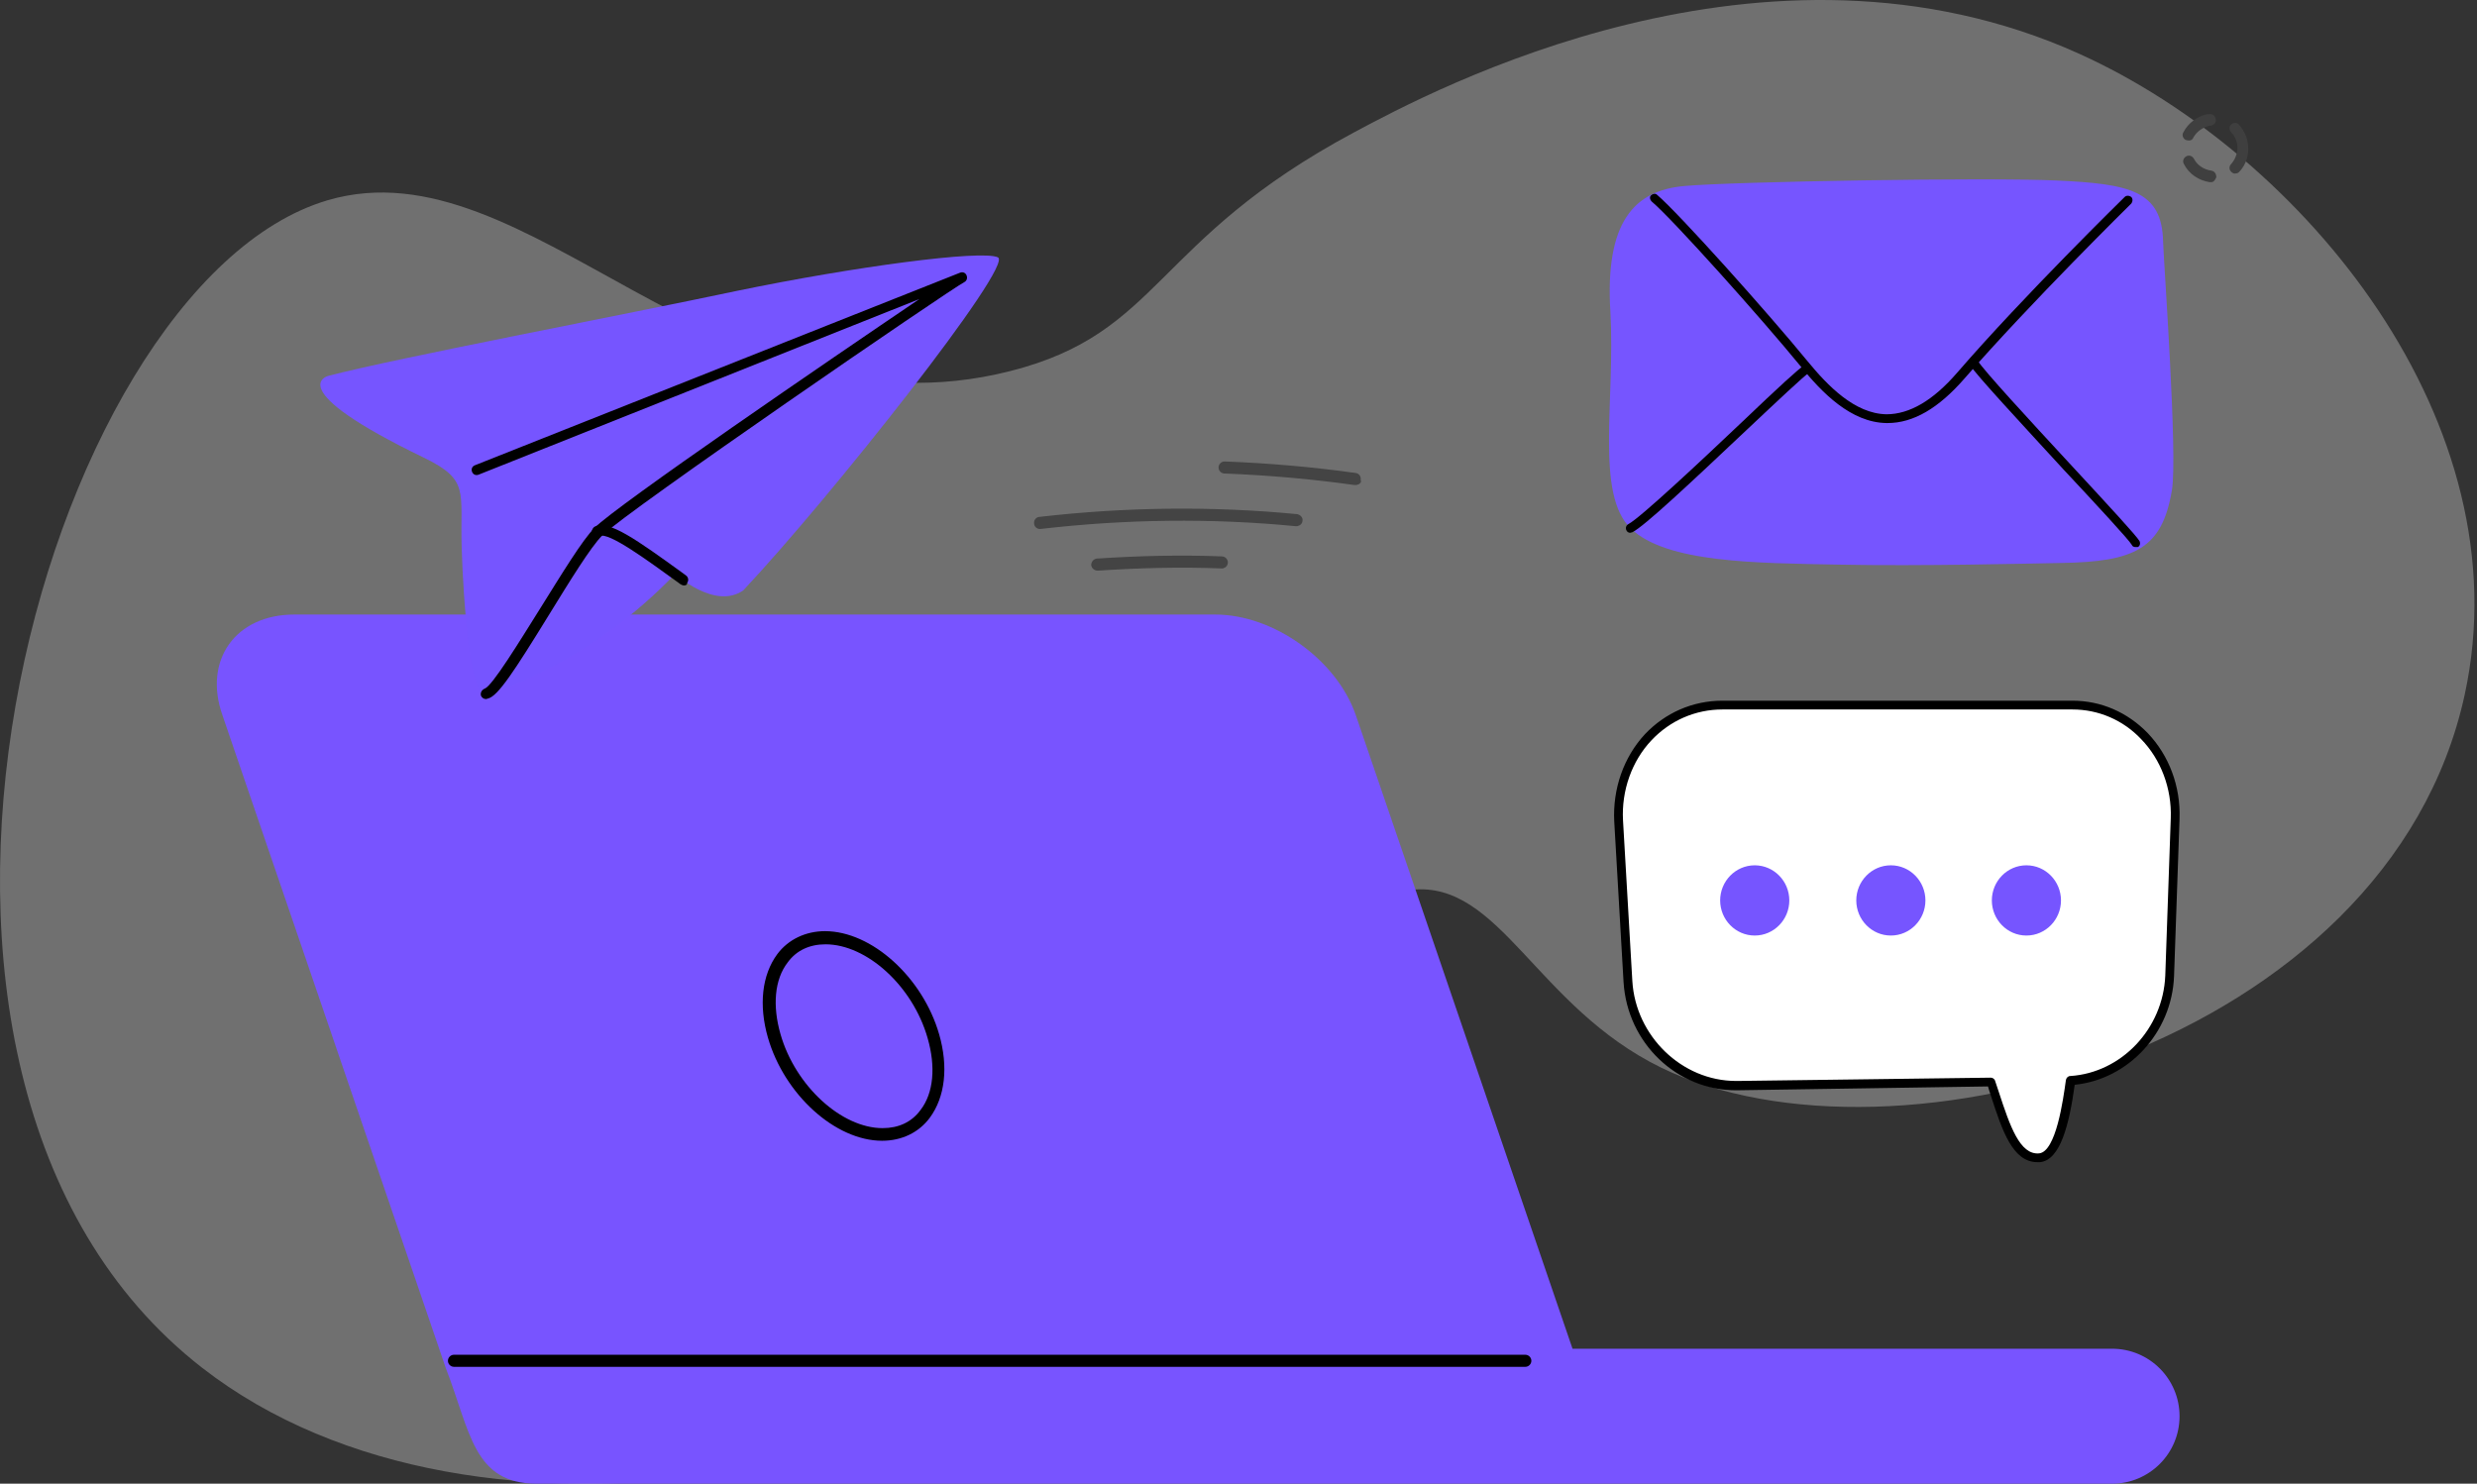 <svg width="217" height="130" viewBox="0 0 217 130" fill="none" xmlns="http://www.w3.org/2000/svg">
<rect x="0" y="0" width="217" height="130" fill="#333333" stroke="none"/>
<path opacity="0.3" d="M215.919 60.883C209.217 91.621 165.973 103.513 145.533 93.547C134.57 88.197 131.415 77.165 123.678 77.961C114.361 78.917 113.885 95.442 104.181 107.832C87.167 129.563 41.788 138.563 17.713 119.847C-15.43 94.082 3.594 24.938 28.704 17.546C46.377 12.347 62.782 38.999 88.465 32.523C101.79 29.16 100.88 21.093 118.648 11.585C125.52 7.907 154.661 -7.692 182.144 4.708C201.833 13.604 221.109 37.083 215.919 60.883Z" fill="white"/>
<g clip-path="url(#clip0_59291_10887)">
<path d="M185.027 118.173H137.762L118.77 62.644C117.087 57.788 111.558 53.846 106.461 53.846H25.779C20.634 53.846 17.797 57.837 19.48 62.644L39.05 119.856C41.214 125.433 41.454 130 47.032 130H185.027C188.297 130 190.941 127.356 190.941 124.087C190.941 120.817 188.297 118.173 185.027 118.173Z" fill="#7854FF"/>
<path d="M133.627 119.76H39.771C39.483 119.76 39.242 119.519 39.242 119.231C39.242 118.942 39.483 118.702 39.771 118.702H133.627C133.916 118.702 134.156 118.942 134.156 119.231C134.156 119.519 133.916 119.76 133.627 119.76Z" fill="black"/>
<path d="M77.275 99.952C73.188 99.952 68.716 95.913 67.274 90.913C66.457 88.077 66.745 85.433 68.091 83.606C69.053 82.308 70.592 81.587 72.275 81.587C76.362 81.587 80.833 85.625 82.276 90.625C83.093 93.462 82.805 96.106 81.458 97.933C80.496 99.231 79.006 99.952 77.275 99.952ZM72.323 82.74C70.928 82.74 69.774 83.269 69.005 84.327C67.851 85.817 67.659 88.125 68.38 90.625C69.678 95.144 73.717 98.846 77.323 98.846C78.718 98.846 79.871 98.317 80.641 97.26C81.795 95.769 81.987 93.462 81.266 90.962C79.968 86.394 75.929 82.74 72.323 82.74Z" fill="black"/>
<path d="M28.761 32.933C34.867 31.346 54.388 27.644 64.582 25.481C74.823 23.366 85.978 21.875 87.421 22.548C88.863 23.221 72.708 43.654 65.111 51.731C62.611 53.462 59.148 50.288 59.148 50.288C51.984 57.788 43.858 60.577 42.56 60.817C41.214 61.106 40.589 52.837 40.445 47.933C40.3 43.029 41.166 42.067 37.127 40.096C24.481 33.99 28.761 32.933 28.761 32.933Z" fill="#7655FF"/>
<path d="M42.56 61.25C42.368 61.25 42.175 61.106 42.127 60.913C42.079 60.673 42.224 60.433 42.464 60.337C43.137 60.096 45.541 56.154 47.32 53.317C49.244 50.24 51.023 47.308 52.081 46.25C54.1 44.231 72.66 31.538 80.545 26.202L41.935 41.587C41.695 41.683 41.454 41.587 41.358 41.346C41.262 41.106 41.358 40.865 41.599 40.769L84.103 23.894C84.344 23.798 84.584 23.894 84.68 24.135C84.776 24.375 84.68 24.615 84.488 24.712C83.19 25.385 54.869 44.808 52.754 46.923C51.744 47.933 49.917 50.913 48.138 53.798C45.06 58.798 43.618 61.01 42.752 61.202C42.608 61.25 42.608 61.25 42.56 61.25Z" fill="black"/>
<path d="M59.918 51.298C59.822 51.298 59.726 51.25 59.63 51.202L59.437 51.058C56.697 49.087 53.331 46.587 52.513 46.971C52.273 47.067 52.033 46.971 51.888 46.779C51.792 46.538 51.888 46.298 52.081 46.154C53.331 45.529 55.735 47.26 59.918 50.288L60.11 50.433C60.303 50.577 60.351 50.865 60.206 51.058C60.206 51.25 60.062 51.298 59.918 51.298Z" fill="black"/>
<path d="M147.571 16.298C143.148 16.683 140.599 19.471 141.08 27.308C141.513 35.144 139.734 43.269 142.859 46.298C145.985 49.327 153.822 49.327 161.082 49.471C168.343 49.615 177.719 49.375 180.507 49.327C187.047 49.231 189.403 48.077 190.268 42.981C190.797 39.952 189.547 22.933 189.499 21.154C189.403 16.683 186.518 16.106 180.171 15.817C174.065 15.529 151.706 15.914 147.571 16.298Z" fill="#7655FF"/>
<path d="M165.361 37.067C165.313 37.067 165.313 37.067 165.265 37.067C162.14 37.019 159.591 34.375 157.764 32.115C154.302 27.885 146.561 19.231 144.686 17.644C144.542 17.5 144.494 17.26 144.638 17.116C144.782 16.971 145.023 16.923 145.167 17.067C147.09 18.702 154.879 27.404 158.341 31.635C160.12 33.798 162.476 36.25 165.265 36.298C167.285 36.298 169.352 35.096 171.468 32.644C177.334 25.866 186.037 17.356 186.133 17.26C186.277 17.116 186.517 17.116 186.71 17.26C186.854 17.404 186.854 17.644 186.71 17.837C186.614 17.933 177.959 26.442 172.093 33.173C169.833 35.769 167.621 37.067 165.361 37.067Z" fill="black"/>
<path d="M142.811 46.683C142.667 46.683 142.522 46.587 142.474 46.442C142.378 46.25 142.474 46.01 142.667 45.913C143.676 45.385 148.869 40.529 152.668 36.923C155.793 33.942 157.62 32.26 158.053 32.019C158.245 31.923 158.486 31.971 158.582 32.163C158.678 32.356 158.63 32.596 158.438 32.692C158.053 32.933 155.697 35.144 153.197 37.5C148.052 42.356 144.061 46.106 143.003 46.635C142.955 46.635 142.859 46.683 142.811 46.683Z" fill="black"/>
<path d="M187.094 47.933C186.95 47.933 186.806 47.885 186.758 47.74C186.517 47.308 183.584 44.135 180.747 41.106C177.045 37.067 173.15 32.885 172.573 31.971C172.477 31.779 172.525 31.538 172.718 31.442C172.91 31.346 173.15 31.394 173.247 31.587C173.776 32.452 177.766 36.779 181.324 40.625C184.931 44.519 187.142 46.923 187.431 47.404C187.527 47.596 187.479 47.837 187.287 47.933C187.239 47.933 187.142 47.933 187.094 47.933Z" fill="black"/>
<path d="M181.566 61.779H150.889C145.552 61.779 141.465 66.346 141.802 71.923L142.619 86.01C142.908 91.154 147.235 95.192 152.235 95.096L174.449 94.76C175.603 98.221 176.469 101.539 178.681 101.394C180.267 101.25 180.94 97.885 181.421 94.615C186.085 94.327 189.932 90.337 190.076 85.481L190.557 71.683C190.701 66.298 186.71 61.779 181.566 61.779Z" fill="white"/>
<path d="M178.488 101.827C176.324 101.827 175.411 99.087 174.401 95.962C174.305 95.721 174.257 95.481 174.16 95.192L152.091 95.529C146.898 95.529 142.57 91.394 142.234 86.058L141.417 71.971C141.272 69.135 142.234 66.346 144.109 64.327C145.888 62.452 148.292 61.394 150.889 61.394H181.565C184.065 61.394 186.373 62.404 188.152 64.231C190.028 66.202 191.037 68.894 190.941 71.731L190.46 85.529C190.268 90.481 186.469 94.567 181.757 95.048C181.277 98.51 180.507 101.635 178.728 101.827C178.584 101.827 178.536 101.827 178.488 101.827ZM174.401 94.423C174.545 94.423 174.737 94.519 174.785 94.712C174.882 95.048 175.026 95.385 175.122 95.721C176.084 98.654 176.949 101.202 178.632 101.058C180.123 100.914 180.748 96.346 180.988 94.615C181.036 94.423 181.18 94.279 181.373 94.279C185.844 93.99 189.499 90.144 189.691 85.481L190.172 71.683C190.268 69.087 189.306 66.538 187.575 64.76C185.989 63.077 183.825 62.163 181.565 62.163H150.889C148.533 62.163 146.321 63.125 144.686 64.856C142.955 66.683 142.042 69.279 142.186 71.875L143.003 85.962C143.292 90.769 147.331 94.712 152.091 94.712H152.235L174.401 94.423Z" fill="black"/>
<path d="M156.755 78.894C156.755 80.577 155.408 81.971 153.725 81.971C152.043 81.971 150.696 80.577 150.696 78.894C150.696 77.212 152.043 75.817 153.725 75.817C155.408 75.817 156.755 77.212 156.755 78.894Z" fill="#7655FF"/>
<path d="M168.679 78.894C168.679 80.577 167.333 81.971 165.65 81.971C163.967 81.971 162.621 80.577 162.621 78.894C162.621 77.212 163.967 75.817 165.65 75.817C167.333 75.817 168.679 77.212 168.679 78.894Z" fill="#7655FF"/>
<path d="M180.555 78.894C180.555 80.577 179.209 81.971 177.526 81.971C175.843 81.971 174.497 80.577 174.497 78.894C174.497 77.212 175.843 75.817 177.526 75.817C179.209 75.817 180.555 77.212 180.555 78.894Z" fill="#7655FF"/>
<path d="M118.963 42.452C118.867 42.5 118.771 42.5 118.674 42.5C114.924 41.971 111.077 41.635 107.279 41.49C106.99 41.49 106.75 41.25 106.75 40.962C106.75 40.673 106.99 40.433 107.279 40.433C111.125 40.577 114.972 40.913 118.771 41.442C119.059 41.49 119.251 41.731 119.203 42.067C119.299 42.212 119.155 42.404 118.963 42.452Z" fill="#444444"/>
<path d="M113.77 46.058C113.673 46.106 113.625 46.106 113.529 46.106C106.125 45.385 98.624 45.481 91.171 46.346C90.882 46.394 90.594 46.154 90.594 45.865C90.546 45.577 90.786 45.288 91.075 45.288C98.576 44.423 106.173 44.327 113.625 45.048C113.914 45.096 114.154 45.337 114.106 45.625C114.106 45.817 113.962 46.01 113.77 46.058Z" fill="#444444"/>
<path d="M107.231 49.76C107.183 49.808 107.086 49.808 107.038 49.808C103.432 49.663 99.778 49.76 96.172 50C95.883 50 95.643 49.808 95.595 49.519C95.595 49.231 95.787 48.99 96.076 48.942C99.73 48.702 103.384 48.606 107.038 48.75C107.327 48.75 107.567 48.99 107.567 49.279C107.567 49.519 107.423 49.712 107.231 49.76Z" fill="#444444"/>
<path d="M193.73 15.962C193.682 15.962 193.634 15.962 193.586 15.962C192.624 15.817 191.759 15.24 191.326 14.375C191.182 14.135 191.278 13.846 191.518 13.702C191.759 13.558 192.047 13.654 192.191 13.894C192.48 14.471 193.057 14.856 193.73 14.952C194.018 15 194.163 15.24 194.163 15.529C194.066 15.769 193.922 15.962 193.73 15.962ZM195.894 15.192C195.749 15.24 195.605 15.192 195.461 15.048C195.269 14.856 195.269 14.567 195.461 14.375C195.894 13.894 196.086 13.221 195.99 12.596C195.894 12.212 195.749 11.875 195.461 11.587C195.269 11.394 195.269 11.058 195.461 10.914C195.653 10.721 195.99 10.721 196.134 10.914C196.519 11.346 196.807 11.875 196.903 12.452C197.096 13.414 196.807 14.423 196.134 15.096C196.086 15.144 195.99 15.192 195.894 15.192ZM191.807 12.308C191.71 12.308 191.614 12.308 191.47 12.26C191.23 12.115 191.133 11.827 191.278 11.587C191.71 10.769 192.48 10.192 193.393 10C193.441 10 193.49 10 193.538 10C193.826 9.952 194.067 10.144 194.115 10.433C194.163 10.721 193.97 10.962 193.682 11.01C193.634 11.01 193.634 11.01 193.586 11.01C192.961 11.154 192.432 11.539 192.143 12.067C192.095 12.212 191.951 12.308 191.807 12.308Z" fill="#3F3F3F"/>
</g>
<defs>
<clipPath id="clip0_59291_10887">
<rect width="178" height="120" fill="white" transform="translate(19 10)"/>
</clipPath>
</defs>
</svg>
